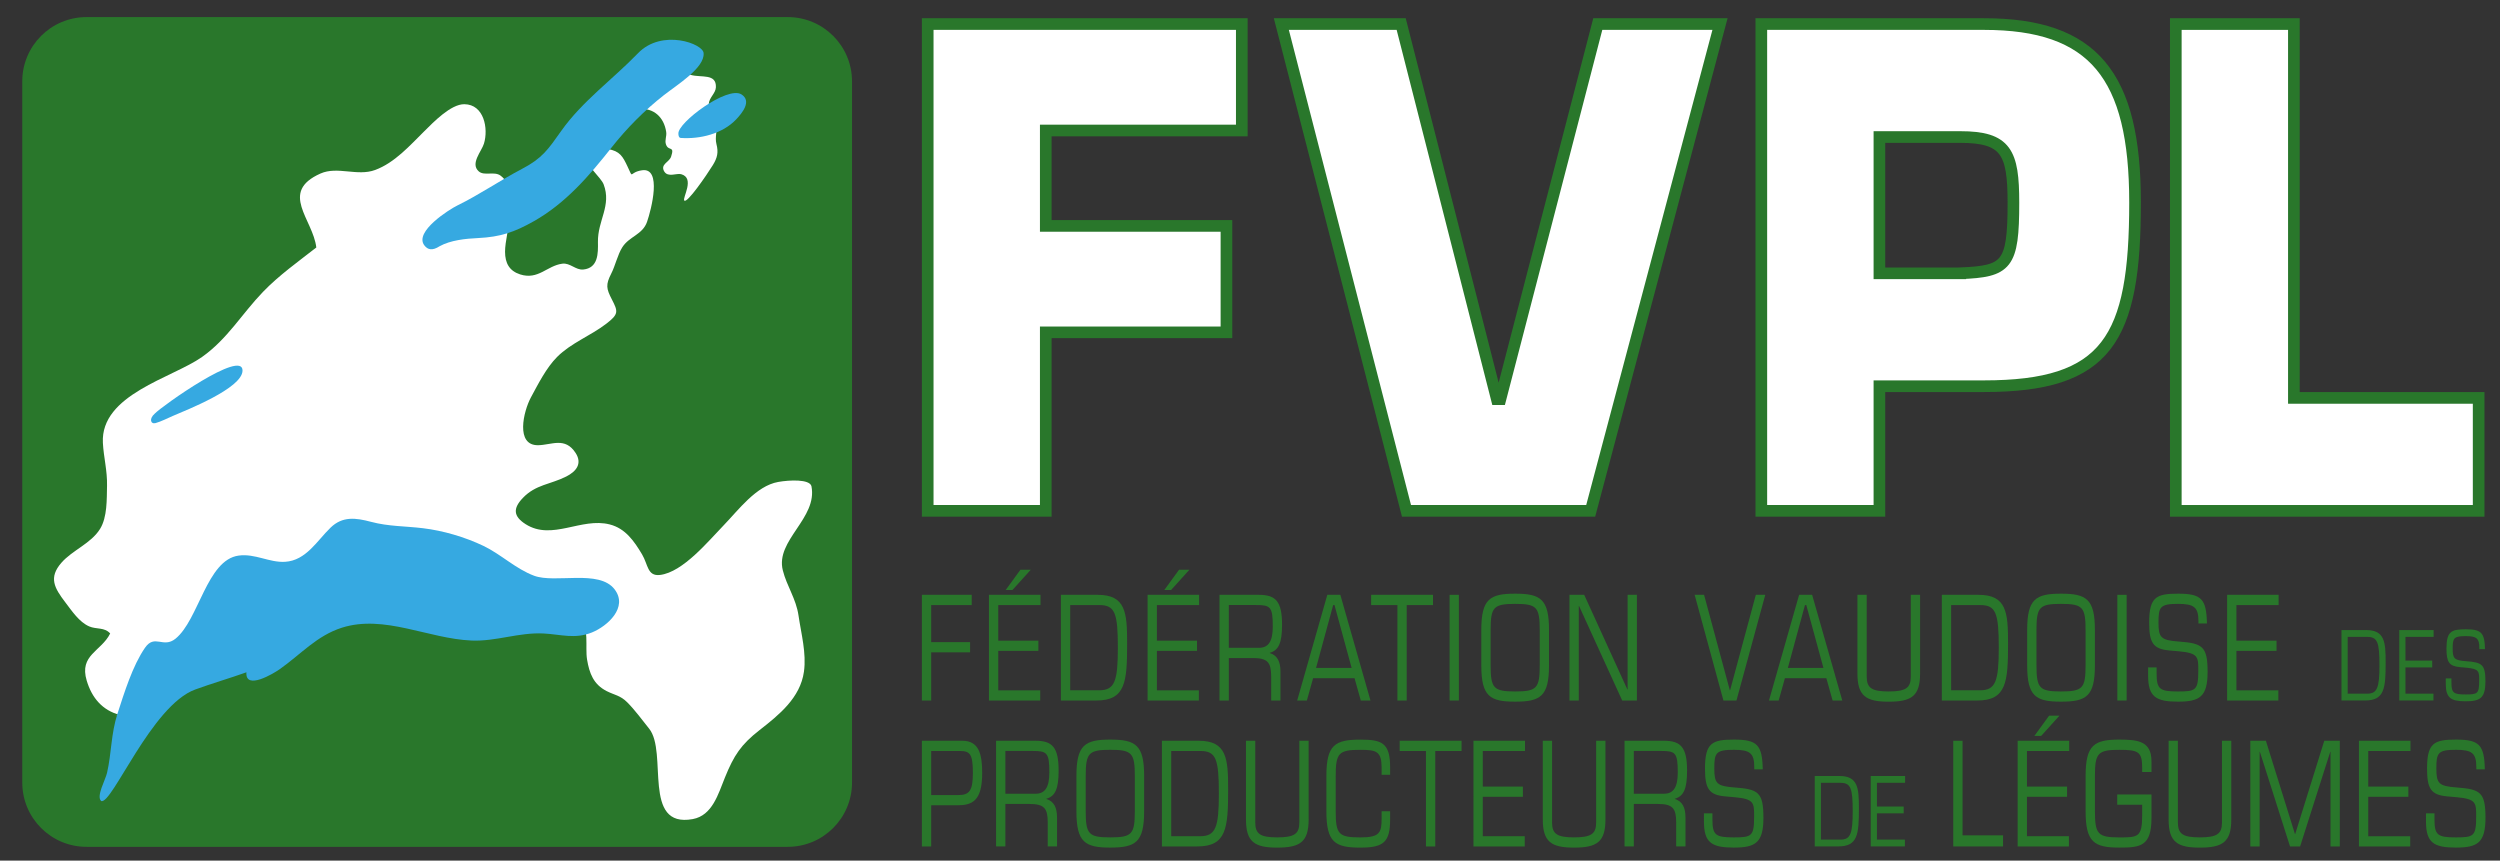 <?xml version="1.0" encoding="utf-8"?>
<!-- Generator: Adobe Illustrator 26.5.0, SVG Export Plug-In . SVG Version: 6.00 Build 0)  -->
<svg version="1.0" id="Calque_1" xmlns="http://www.w3.org/2000/svg" xmlns:xlink="http://www.w3.org/1999/xlink" x="0px" y="0px"
	 viewBox="0 0 867.73 298.71" style="enable-background:new 0 0 867.73 298.71;" xml:space="preserve">
<rect x="0" y="0" width="867.73" height="298.71" fill="#333333" stroke="none"/>
<style type="text/css">
	.st0{fill:#29772B;}
	.st1{fill:#FFFFFF;stroke:#29772B;stroke-width:4.047;stroke-miterlimit:10;}
	.st2{fill:#FFFFFF;}
	.st3{fill:#36A9E1;}
</style>
<g>
	<path class="st0" d="M319.99,206.46h17.28v3.55h-14.06v12.87h13.5v3.55h-13.5v16.72h-3.23V206.46z"/>
	<path class="st0" d="M343.26,206.46h17.88v3.55h-14.65v12.36h13.92v3.55h-13.92v13.68h14.56v3.55h-17.79V206.46z M354.18,197.75
		h3.59l-6.36,7.04h-2.35L354.18,197.75z"/>
	<path class="st0" d="M368.23,206.46h12.76c9.77,0,10.23,6.18,10.23,16.87c0,13.42-0.55,19.81-10.69,19.81h-12.3V206.46z
		 M371.46,239.59h10.09c5.35,0,6.45-3.14,6.45-14.79c0-12.06-1.01-14.79-6.45-14.79h-10.09V239.59z"/>
	<path class="st0" d="M398.32,206.46h17.88v3.55h-14.65v12.36h13.92v3.55h-13.92v13.68h14.56v3.55h-17.79V206.46z M409.24,197.75
		h3.59l-6.36,7.04h-2.35L409.24,197.75z"/>
	<path class="st0" d="M423.29,206.46h13.64c5.85,0,8.06,2.23,8.06,10.39c0,6.33-1.2,8.87-4.24,9.73v0.1
		c2.63,0.81,3.69,2.99,3.69,6.43v10.03h-3.23v-8.36c0-4.86-1.24-6.38-6.31-6.38h-8.39v14.74h-3.23V206.46z M426.52,224.85h10.46
		c3.36,0,4.79-2.33,4.79-7.4c0-6.89-0.83-7.45-5.81-7.45h-9.45V224.85z"/>
	<path class="st0" d="M470.15,235.39h-14.38l-2.17,7.75h-3.36l10.46-36.68h4.52l10.46,36.68h-3.36L470.15,235.39z M463.19,210.01
		h-0.46l-5.94,21.83h12.35L463.19,210.01z"/>
	<path class="st0" d="M485.03,210.01h-9.12v-3.55h21.47v3.55h-9.12v33.13h-3.23V210.01z"/>
	<path class="st0" d="M503.14,206.46h3.23v36.68h-3.23V206.46z"/>
	<path class="st0" d="M514.15,218.62c0-10.74,3-12.56,11.75-12.56s11.75,1.82,11.75,12.56v12.36c0,10.74-3,12.56-11.75,12.56
		s-11.75-1.82-11.75-12.56V218.62z M534.43,218.82c0-8.11-0.97-9.22-8.52-9.22c-7.56,0-8.53,1.11-8.53,9.22v11.96
		c0,8.11,0.97,9.22,8.53,9.22c7.56,0,8.52-1.11,8.52-9.22V218.82z"/>
	<path class="st0" d="M544.75,206.46h5.11l14.98,32.83h0.09v-32.83h3.23v36.68h-5.11l-14.98-32.83h-0.09v32.83h-3.23V206.46z"/>
	<path class="st0" d="M588.2,206.46h3.27l8.94,33.13h0.09l8.94-33.13h3.27l-10,36.68h-4.52L588.2,206.46z"/>
	<path class="st0" d="M633.91,235.39h-14.38l-2.17,7.75H614l10.46-36.68h4.52l10.46,36.68h-3.36L633.91,235.39z M626.95,210.01
		h-0.46l-5.94,21.83h12.35L626.95,210.01z"/>
	<path class="st0" d="M644.69,206.46h3.23v28.37c0,3.95,1.71,5.17,7.6,5.17c5.99,0,7.7-1.22,7.7-5.17v-28.37h3.23v27.31
		c0,7.85-3,9.78-10.92,9.78c-7.79,0-10.83-1.93-10.83-9.78V206.46z"/>
	<path class="st0" d="M673.99,206.46h12.76c9.77,0,10.23,6.18,10.23,16.87c0,13.42-0.55,19.81-10.69,19.81h-12.3V206.46z
		 M677.22,239.59h10.09c5.34,0,6.45-3.14,6.45-14.79c0-12.06-1.01-14.79-6.45-14.79h-10.09V239.59z"/>
	<path class="st0" d="M703.62,218.62c0-10.74,3-12.56,11.75-12.56c8.76,0,11.75,1.82,11.75,12.56v12.36c0,10.74-3,12.56-11.75,12.56
		c-8.75,0-11.75-1.82-11.75-12.56V218.62z M723.89,218.82c0-8.11-0.97-9.22-8.53-9.22c-7.56,0-8.52,1.11-8.52,9.22v11.96
		c0,8.11,0.97,9.22,8.52,9.22c7.56,0,8.53-1.11,8.53-9.22V218.82z"/>
	<path class="st0" d="M734.91,206.46h3.23v36.68h-3.23V206.46z"/>
	<path class="st0" d="M745.59,231.64h2.95v2.13c0,5.47,1.11,6.23,7.37,6.23c6.27,0,7.1-0.35,7.1-7.29c0-4.66,0-6.03-6.64-6.64
		l-3.41-0.3c-5.67-0.51-7-2.69-7-9.68c0-8.92,2.49-10.03,10.05-10.03c8.11,0,9.82,1.82,10,10.33h-2.95v-0.81
		c0-4.81-1.52-5.98-7.05-5.98c-6.31,0-6.82,1.06-6.82,6.48c0,5.22,0.83,6.13,7,6.59c8.25,0.61,10.05,1.62,10.05,10.54
		c0,8.66-2.76,10.33-10.28,10.33c-7.65,0-10.37-1.67-10.37-9.07V231.64z"/>
	<path class="st0" d="M773.01,206.46h17.88v3.55h-14.65v12.36h13.92v3.55h-13.92v13.68h14.56v3.55h-17.79V206.46z"/>
	<path class="st0" d="M812.71,218.69h8.51c6.51,0,6.82,4.12,6.82,11.24c0,8.95-0.37,13.2-7.13,13.2h-8.2V218.69z M814.86,240.77
		h6.73c3.56,0,4.3-2.09,4.3-9.86c0-8.04-0.68-9.86-4.3-9.86h-6.73V240.77z"/>
	<path class="st0" d="M832.77,218.69h11.92v2.36h-9.77v8.24h9.28v2.36h-9.28v9.12h9.71v2.36h-11.86V218.69z"/>
	<path class="st0" d="M848.9,235.47h1.97v1.42c0,3.65,0.74,4.15,4.91,4.15c4.18,0,4.73-0.24,4.73-4.86c0-3.11,0-4.02-4.42-4.42
		l-2.27-0.2c-3.78-0.34-4.67-1.79-4.67-6.45c0-5.94,1.66-6.69,6.7-6.69c5.41,0,6.54,1.22,6.67,6.89h-1.97v-0.54
		c0-3.21-1.01-3.98-4.7-3.98c-4.21,0-4.55,0.71-4.55,4.32c0,3.48,0.55,4.09,4.67,4.39c5.5,0.41,6.7,1.08,6.7,7.02
		c0,5.77-1.84,6.89-6.85,6.89c-5.1,0-6.91-1.11-6.91-6.04V235.47z"/>
	<path class="st0" d="M319.99,257.11H334c5.71,0,6.91,4.51,6.91,11.2c0,9.78-3.5,11.2-8.71,11.2h-8.99v14.29h-3.23V257.11z
		 M323.21,275.96h9.35c3.87,0,5.12-1.42,5.12-7.65c0-6.74-1.06-7.65-4.61-7.65h-9.86V275.96z"/>
	<path class="st0" d="M345.74,257.11h13.64c5.85,0,8.06,2.23,8.06,10.39c0,6.33-1.2,8.87-4.24,9.73v0.1
		c2.63,0.81,3.69,2.99,3.69,6.43v10.03h-3.23v-8.36c0-4.86-1.24-6.38-6.31-6.38h-8.39v14.74h-3.23V257.11z M348.97,275.5h10.46
		c3.36,0,4.79-2.33,4.79-7.4c0-6.89-0.83-7.45-5.81-7.45h-9.45V275.5z"/>
	<path class="st0" d="M373.62,269.27c0-10.74,3-12.56,11.75-12.56s11.75,1.82,11.75,12.56v12.36c0,10.74-3,12.56-11.75,12.56
		s-11.75-1.82-11.75-12.56V269.27z M393.89,269.47c0-8.11-0.97-9.22-8.52-9.22c-7.56,0-8.53,1.11-8.53,9.22v11.96
		c0,8.11,0.97,9.22,8.53,9.22c7.56,0,8.52-1.11,8.52-9.22V269.47z"/>
	<path class="st0" d="M403.29,257.11h12.76c9.77,0,10.23,6.18,10.23,16.87c0,13.42-0.55,19.81-10.69,19.81h-12.3V257.11z
		 M406.52,290.24h10.09c5.35,0,6.45-3.14,6.45-14.79c0-12.06-1.01-14.79-6.45-14.79h-10.09V290.24z"/>
	<path class="st0" d="M432.46,257.11h3.23v28.37c0,3.95,1.71,5.17,7.6,5.17c5.99,0,7.7-1.22,7.7-5.17v-28.37h3.23v27.31
		c0,7.85-3,9.78-10.92,9.78c-7.79,0-10.83-1.93-10.83-9.78V257.11z"/>
	<path class="st0" d="M482.5,284.37c0,7.95-2.26,9.83-10.32,9.83c-8.8,0-11.8-1.82-11.8-12.56v-12.36c0-10.74,3-12.56,11.8-12.56
		c7.37,0,10.32,1.06,10.32,9.57v2.63h-2.95v-2.38c0-5.72-1.71-6.28-7.37-6.28c-7.6,0-8.57,1.11-8.57,9.22v11.96
		c0,8.11,0.97,9.22,8.57,9.22c6.73,0,7.37-1.62,7.37-6.64v-2.43h2.95V284.37z"/>
	<path class="st0" d="M494.94,260.66h-9.12v-3.55h21.47v3.55h-9.12v33.13h-3.23V260.66z"/>
	<path class="st0" d="M511.43,257.11h17.88v3.55h-14.65v12.36h13.92v3.55h-13.92v13.68h14.56v3.55h-17.79V257.11z"/>
	<path class="st0" d="M535.48,257.11h3.23v28.37c0,3.95,1.71,5.17,7.6,5.17c5.99,0,7.7-1.22,7.7-5.17v-28.37h3.23v27.31
		c0,7.85-3,9.78-10.92,9.78c-7.79,0-10.83-1.93-10.83-9.78V257.11z"/>
	<path class="st0" d="M563.87,257.11h13.64c5.85,0,8.06,2.23,8.06,10.39c0,6.33-1.2,8.87-4.24,9.73v0.1
		c2.63,0.81,3.69,2.99,3.69,6.43v10.03h-3.23v-8.36c0-4.86-1.24-6.38-6.31-6.38h-8.39v14.74h-3.23V257.11z M567.09,275.5h10.46
		c3.36,0,4.79-2.33,4.79-7.4c0-6.89-0.83-7.45-5.81-7.45h-9.45V275.5z"/>
	<path class="st0" d="M591.42,282.29h2.95v2.13c0,5.47,1.11,6.23,7.37,6.23c6.27,0,7.1-0.35,7.1-7.29c0-4.66,0-6.03-6.64-6.64
		l-3.41-0.3c-5.67-0.51-7-2.69-7-9.68c0-8.92,2.49-10.03,10.05-10.03c8.11,0,9.82,1.82,10,10.33h-2.95v-0.81
		c0-4.81-1.52-5.98-7.05-5.98c-6.31,0-6.82,1.06-6.82,6.48c0,5.22,0.83,6.13,7,6.59c8.25,0.61,10.05,1.62,10.05,10.54
		c0,8.66-2.77,10.33-10.28,10.33c-7.65,0-10.37-1.67-10.37-9.07V282.29z"/>
	<path class="st0" d="M629.88,269.34h8.51c6.51,0,6.82,4.12,6.82,11.24c0,8.95-0.37,13.2-7.13,13.2h-8.2V269.34z M632.03,291.43
		h6.73c3.56,0,4.3-2.09,4.3-9.86c0-8.04-0.68-9.86-4.3-9.86h-6.73V291.43z"/>
	<path class="st0" d="M649.32,269.34h11.92v2.36h-9.77v8.24h9.28v2.36h-9.28v9.12h9.71v2.36h-11.86V269.34z"/>
	<path class="st0" d="M677.96,257.11h3.23v32.83h14.05v3.85h-17.28V257.11z"/>
	<path class="st0" d="M700.31,257.11h17.88v3.55h-14.65v12.36h13.92v3.55h-13.92v13.68h14.56v3.55h-17.79V257.11z M711.23,248.4
		h3.59l-6.36,7.04h-2.35L711.23,248.4z"/>
	<path class="st0" d="M734.87,275.75h11.89v8.21c0,9.83-3.92,10.23-11.11,10.23c-8.75,0-11.75-1.82-11.75-12.56v-12.36
		c0-10.74,3-12.56,11.75-12.56c6.54,0,11.11,0.61,11.11,7.55v3.7h-3.23v-1.32c0-5.62-1.11-6.38-7.88-6.38
		c-7.56,0-8.52,1.11-8.52,9.22v11.96c0,8.11,0.97,9.22,8.52,9.22c6.41,0,7.88-0.05,7.88-7.7v-3.65h-8.66V275.75z"/>
	<path class="st0" d="M752.7,257.11h3.23v28.37c0,3.95,1.7,5.17,7.6,5.17c5.99,0,7.7-1.22,7.7-5.17v-28.37h3.23v27.31
		c0,7.85-3,9.78-10.92,9.78c-7.79,0-10.83-1.93-10.83-9.78V257.11z"/>
	<path class="st0" d="M781.08,257.11h5.39l10.09,32.37h0.09l10.09-32.37h5.39v36.68h-3.23v-32.83h-0.09l-10.46,32.83h-3.5
		l-10.46-32.83h-0.09v32.83h-3.23V257.11z"/>
	<path class="st0" d="M818.77,257.11h17.88v3.55H822v12.36h13.92v3.55H822v13.68h14.56v3.55h-17.79V257.11z"/>
	<path class="st0" d="M842.04,282.29h2.95v2.13c0,5.47,1.11,6.23,7.37,6.23c6.27,0,7.1-0.35,7.1-7.29c0-4.66,0-6.03-6.64-6.64
		l-3.41-0.3c-5.67-0.51-7-2.69-7-9.68c0-8.92,2.49-10.03,10.05-10.03c8.11,0,9.82,1.82,10,10.33h-2.95v-0.81
		c0-4.81-1.52-5.98-7.05-5.98c-6.31,0-6.82,1.06-6.82,6.48c0,5.22,0.83,6.13,7,6.59c8.25,0.61,10.05,1.62,10.05,10.54
		c0,8.66-2.76,10.33-10.28,10.33c-7.65,0-10.37-1.67-10.37-9.07V282.29z"/>
</g>
<path class="st0" d="M273.41,293.93H30.04c-12.32,0-22.31-9.99-22.31-22.31V28.24c0-12.32,9.99-22.31,22.31-22.31h243.38
	c12.32,0,22.31,9.99,22.31,22.31v243.38C295.72,283.94,285.74,293.93,273.41,293.93z"/>
<g>
	<g>
		<path class="st1" d="M362.98,78.41h62.71v36.94h-62.71v61.95H322V8.35h109.02V45.3h-68.04V78.41z"/>
		<path class="st1" d="M554.58,8.35H597L552.12,177.3h-63.94L444.74,8.35h41.6l33.2,130.2h1.23L554.58,8.35z"/>
		<path class="st1" d="M611.34,177.3V8.35h77.26c38.12,0,52.46,17.8,52.46,61.95c0,47.53-9.63,63.75-52.46,63.75h-36.27v43.25
			H611.34z M680.4,94.86c16.19-0.68,18.44-2.7,18.44-24.55c0-17.35-2.46-22.75-18.44-22.75h-28.07v47.31H680.4z"/>
		<path class="st1" d="M796.18,138.11h64.14v39.2H755.2V8.35h40.99V138.11z"/>
	</g>
</g>
<g>
	<g>
		<path class="st2" d="M41.58,248.15c-6.06-1.6-9.69-5.93-11.48-11.89c-2.7-8.97,5.04-10.15,8.14-16.38
			c-1.94-2.23-4.8-1.39-7.26-2.45c-3.52-1.53-6.02-5.37-8.3-8.35c-3.83-5.02-5.86-8.59-1.38-13.74c3.82-4.39,10.29-6.69,13.43-11.76
			c2.54-4.1,2.31-10.32,2.42-14.97c0.12-5.25-1.18-9.91-1.44-14.91c-0.86-16.76,24.08-22.51,34.39-29.78
			c8.86-6.25,13.86-15.02,21.2-22.63c5.5-5.71,12.27-10.53,18.49-15.39c-1.13-9.77-13.03-19.23,1.45-25.67
			c5.9-2.62,12.77,1.06,18.96-1.23c6.82-2.52,12.05-8.49,17.06-13.44c3.14-3.11,9.2-9.43,13.9-9.39c6.85,0.05,8.43,8.47,6.81,13.7
			c-0.83,2.69-4.81,6.9-1.83,9.58c1.96,1.77,5.43-0.17,7.67,1.56c7.11,5.5,1.48,19.4,1.49,26.37c0.01,3.96,1.5,6.66,5.23,7.86
			c6.3,2.02,9.31-3.02,14.66-3.72c2.66-0.35,4.66,2.28,7.25,2.03c5.24-0.51,5.17-5.68,5.1-9.54c-0.12-7.55,4.8-12.61,1.97-20.04
			c-0.89-2.33-6.18-6.65-5.92-9.11c0.35-3.29,5.09-3.5,7.35-3.13c4.24,0.69,5.23,2.59,6.88,6.09c2.2,4.67,0.29,1.98,5.04,1.28
			c6.99-1.02,3.21,13.6,1.73,17.89c-1.56,4.5-6.18,5.04-8.58,8.82c-1.64,2.58-2.45,6.42-3.86,9.17c-1.96,3.84-1.72,5.19,0.23,8.96
			c2.19,4.23,2.38,5.11-2,8.47c-5.37,4.12-12.18,6.64-17,11.47c-3.76,3.77-6.57,9.38-9.09,14.03c-2.62,4.83-5.47,16.78,2.53,16.62
			c4.67-0.09,9.31-2.96,12.97,2.69c2.42,3.74,0.16,6.45-3.24,8.17c-5.46,2.77-10.61,2.75-15.09,7.46c-3.44,3.61-3.33,6.35,1,9.1
			c9.17,5.81,19.28-2.46,29.18,0.08c5.44,1.39,8.48,5.8,11.22,10.4c2.1,3.52,1.8,7.65,6.22,7.13c7.98-0.94,16.89-11.87,22.07-17.2
			c5.13-5.28,11.25-13.71,18.96-15.08c3.89-0.69,10.84-1.02,11.53,1.44c2.23,11.16-12.58,18.79-9.93,29.25
			c1.4,5.54,4.59,9.78,5.45,15.69c0.92,6.3,2.79,13.07,1.88,19.48c-1.28,9.08-8.63,14.98-15.42,20.28c-6.43,5.02-8.89,8.76-12,16.44
			c-2.35,5.79-4.38,13.19-11.18,14.44c-17.74,3.25-8.53-23.18-15.14-31.4c-2.43-3.02-4.88-6.42-7.61-9.15
			c-2.41-2.41-4.39-2.48-7.15-3.89c-4.56-2.33-5.97-6.17-6.77-10.91c-0.75-4.43,0.92-11.56-2.64-14.47
			c-4.35-3.56-13.35-3.58-18.64-4.27c-7.65-0.99-15.43-2.27-23.15-2.44c-17.41-0.38-36.42-1.94-53.56,1.13
			c-17.53,3.13-31.59,11.89-44.93,23.13c-6.48,5.46-12.43,14.31-20.87,16.53"/>
	</g>
	<g>
		<path class="st2" d="M221.63,37.82c5.3-0.47,8.84,2.89,9.6,7.97c0.23,1.54-0.57,2.87-0.09,4.3c0.86,2.6,3.13,0.27,1.79,4.29
			c-0.66,1.97-3.87,2.63-2.37,5.15c1.28,2.13,4.31,0.52,5.83,0.92c4.95,1.33,0.39,8.22,1.11,9.15c0.9,1.19,7.7-8.7,9.89-12.24
			c1.6-2.58,2.03-4.45,1.28-7.35c-0.63-2.42,0.43-5.04-0.03-7.44c-0.43-2.23-2.79-3.95-2.64-6.47c0.13-2.24,2.39-3.68,2.48-5.81
			c0.2-4.88-5.08-3.26-8.69-4.28c-2.66-0.76-4.87-2.72-7.74-2.72c-5.09-0.01-10.41,8.03-10.42,13.3"/>
	</g>
</g>
<g>
	<g>
		<path class="st3" d="M35.12,278.02c3.69,1.49,17.44-33.13,32.62-38.69c5.85-2.14,11.92-3.88,17.79-5.98
			c-0.47,6.42,9.5,0.36,11.46-1.01c7.35-5.15,12.95-11.7,21.68-14.47c14.71-4.66,29.93,3.81,45.02,4.46
			c8.46,0.36,16.41-2.9,25.01-2.45c6.04,0.32,10.86,2.03,16.76-0.36c5.37-2.18,12.67-8.71,7.85-14.98
			c-5.4-7.02-20.56-1.95-27.94-4.71c-6.39-2.39-11.5-7.46-17.62-10.38c-6.37-3.04-13.94-5.27-20.94-6.11
			c-6.22-0.75-11.97-0.6-18.05-2.22c-5.29-1.41-9.87-1.99-14,2c-4.7,4.53-8.5,11.44-15.82,11.88c-5.43,0.33-10.42-2.94-16.11-2.16
			c-11.07,1.51-13.83,22.34-21.92,28.85c-4.28,3.45-7.2-1.72-10.57,3.13c-4.33,6.24-7.24,15.74-9.57,22.91
			c-2.25,6.93-2.05,13.67-3.61,20.5C36.58,270.75,33.31,276.45,35.12,278.02"/>
	</g>
	<g>
		<path class="st3" d="M53.69,143.59c2.54-2.67,30.67-22.62,30.49-14.92c-0.14,6.11-19.38,13.62-24.27,15.73
			c-1.45,0.63-4.21,2-5.92,2.45C52.29,147.3,51.66,145.36,53.69,143.59"/>
	</g>
	<g>
		<path class="st3" d="M235.47,46.46c-0.49-3.78,17.03-16.81,21.9-13.69c3.62,2.32,0.28,6.43-1.86,8.68
			c-4.74,5-12.52,6.9-19.26,6.43C235.44,47.8,235.47,46.46,235.47,46.46"/>
	</g>
	<g>
		<path class="st3" d="M152.59,85.46c-2.54,1.64-4.13,1.26-5.32-0.32c-3.57-4.74,8.68-12.45,11.43-13.8
			c7.78-3.81,14.88-8.74,22.53-12.75c7.03-3.68,9.06-6.78,13.56-13.14c7.29-10.31,17.99-18.01,26.66-26.98
			c8.35-8.64,22.77-3.26,22.77,0.02c0.37,5.07-9.07,10.84-13.82,14.56c-6.66,5.21-12.86,11.47-18.1,18.11
			c-7.8,9.89-15.97,19.39-27.02,25.63c-6.7,3.79-11.61,5.47-19.38,5.84C161.66,82.82,156.36,83.37,152.59,85.46"/>
	</g>
</g>
</svg>
